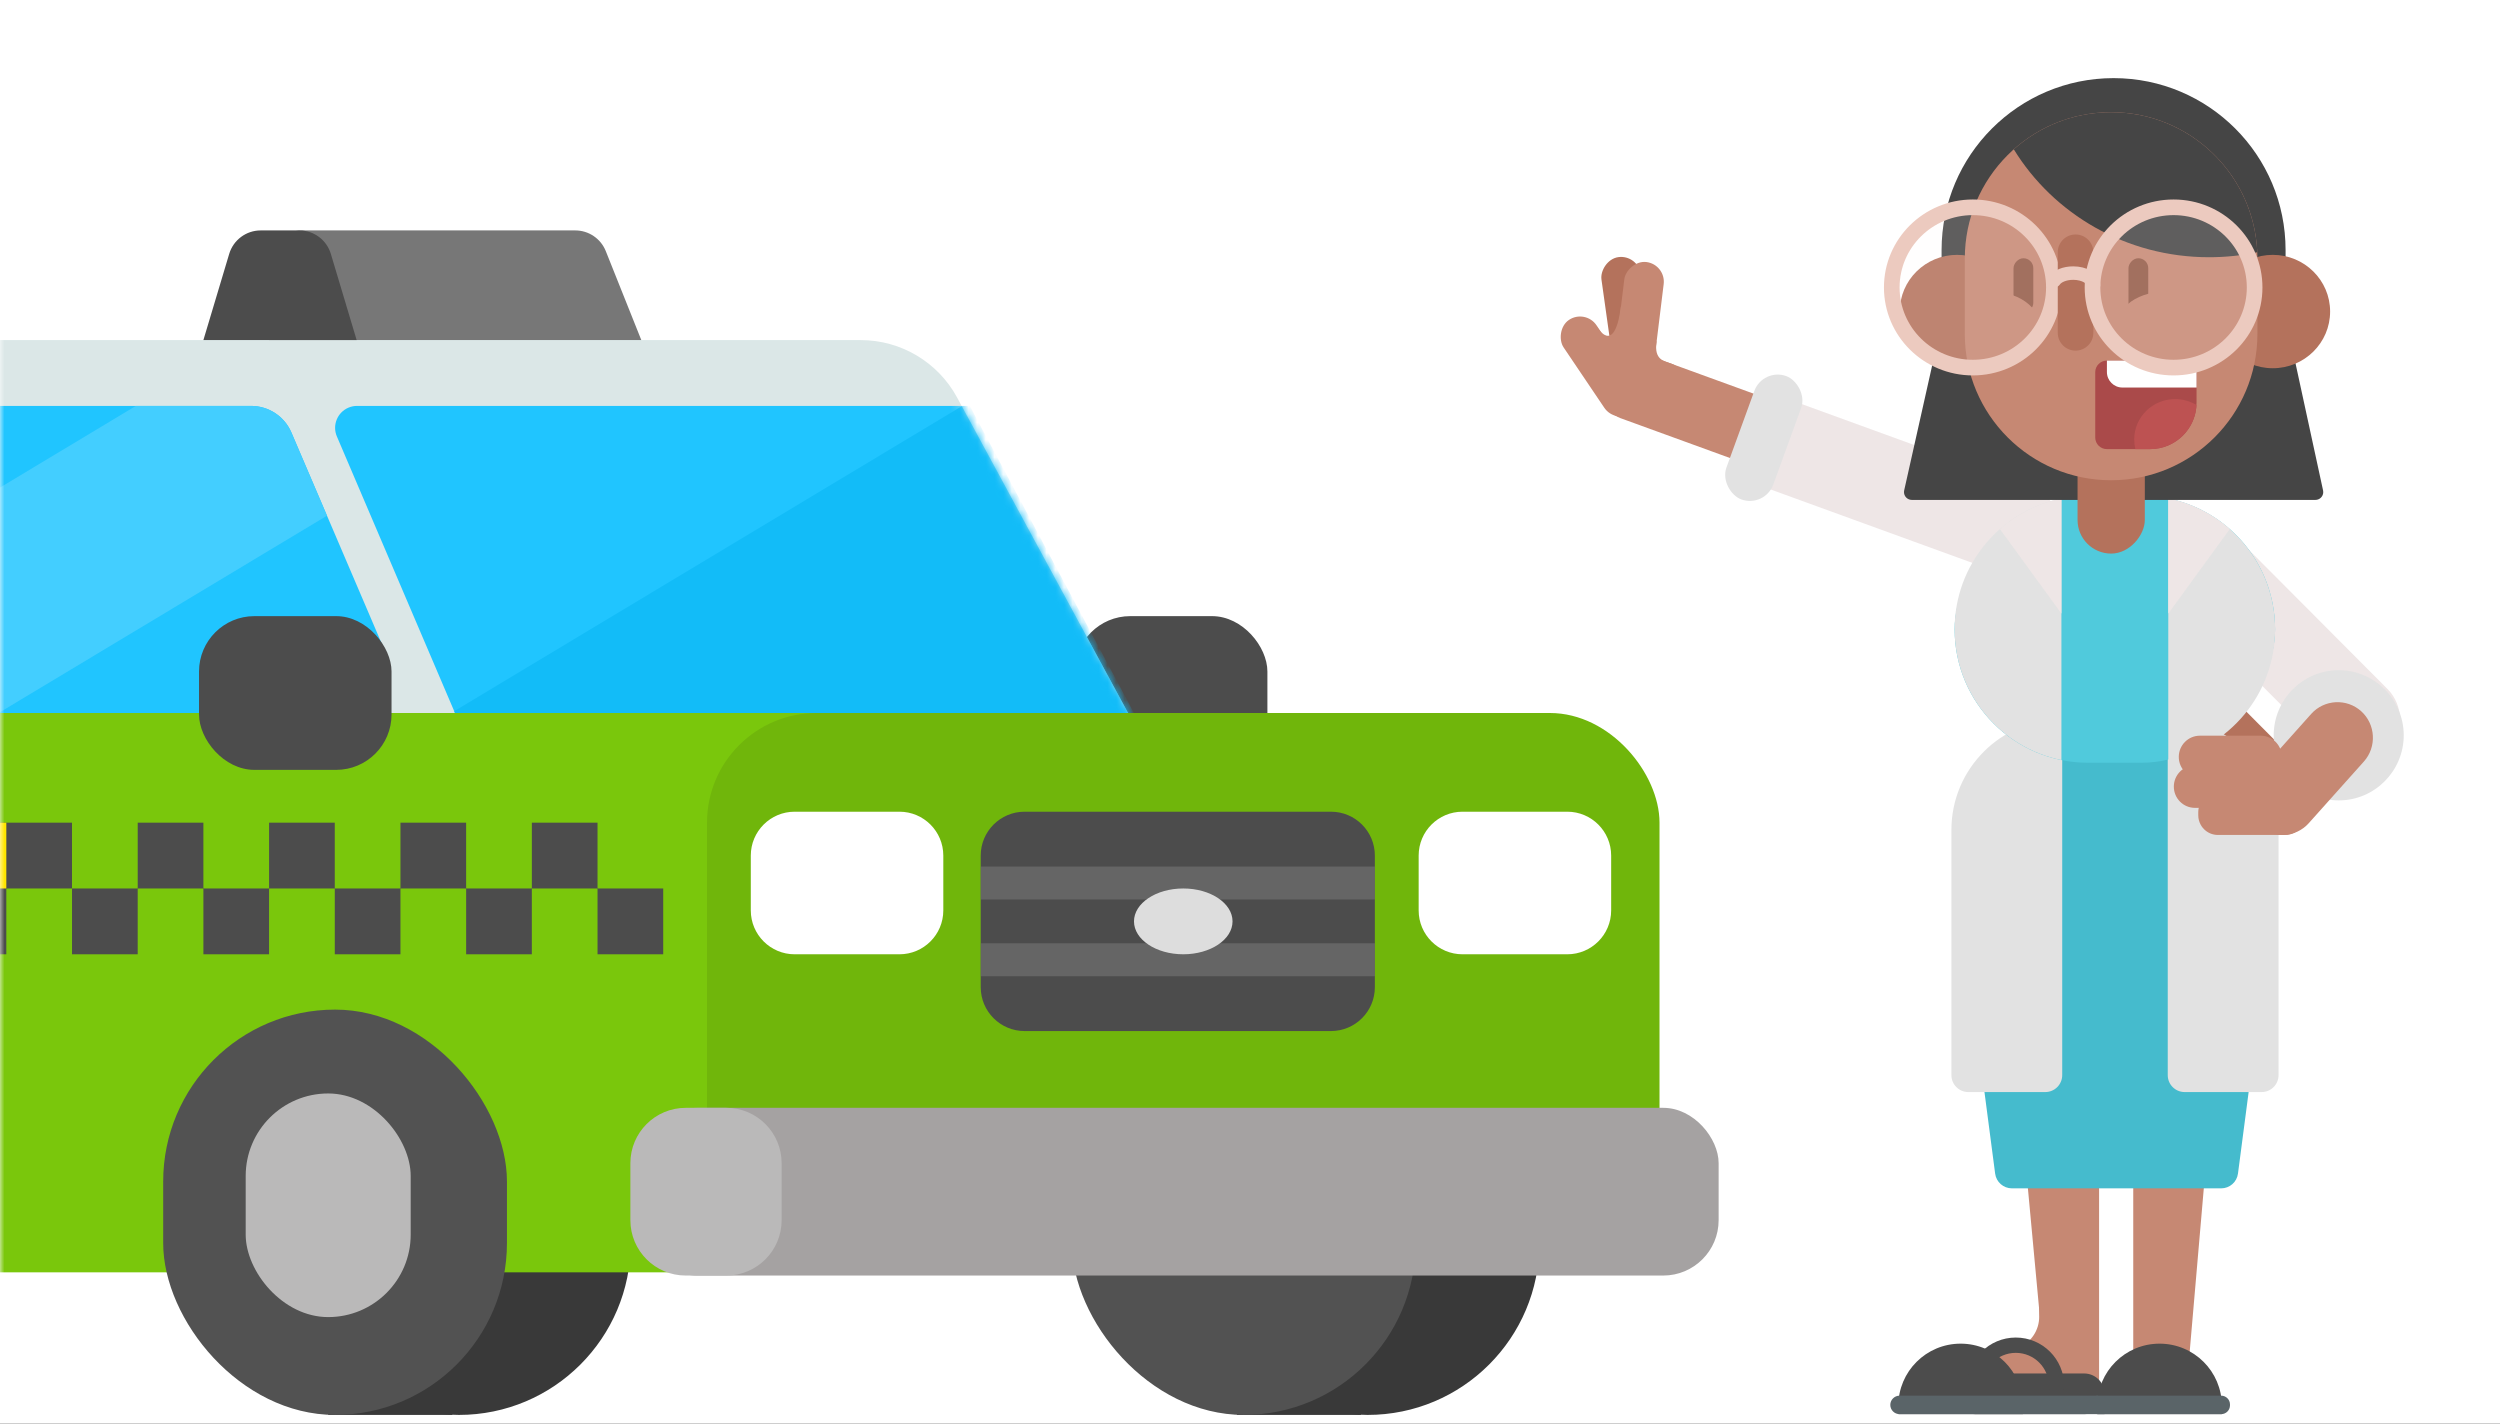 <svg xmlns="http://www.w3.org/2000/svg" xmlns:xlink="http://www.w3.org/1999/xlink" width="288" height="164" viewBox="0 0 288 164">
  <rect x="0" y="0" width="288" height="164" fill="#333333" stroke="none"/>
  <defs>
    <rect id="exp_taxi_is_here-a" width="288" height="164"/>
    <path id="exp_taxi_is_here-c" d="M31.488,2.24438897e-15 L174.095,2.66453526e-14 C178.731,2.57937211e-14 182.995,2.539 185.204,6.615 L205.583,44.222 L0,44.222 L20.379,6.615 C22.588,2.539 26.851,2.62798828e-15 31.488,1.77635684e-15 Z"/>
  </defs>
  <g fill="none" fill-rule="evenodd">
    <mask id="exp_taxi_is_here-b" fill="#fff">
      <use xlink:href="#exp_taxi_is_here-a"/>
    </mask>
    <use fill="#FFF" xlink:href="#exp_taxi_is_here-a"/>
    <g mask="url(#exp_taxi_is_here-b)">
      <g transform="translate(-109 26.544)">
        <rect width="22.177" height="17.711" x="232.827" y="44.434" fill="#4C4C4C" rx="6.38"/>
        <rect width="39.602" height="46.693" x="142.055" y="89.763" fill="#393939" rx="19.801"/>
        <path fill="#393939" d="M146.807,133.236 C154.992,132.699 159.744,132.699 161.064,133.236 C162.384,133.772 162.384,134.846 161.064,136.456 L146.807,136.456 L146.807,133.236 Z"/>
        <rect width="39.602" height="46.693" x="246.738" y="89.763" fill="#393939" rx="19.801"/>
        <path fill="#393939" d="M251.49,133.236 C259.675,132.699 264.427,132.699 265.747,133.236 C267.067,133.772 267.067,134.846 265.747,136.456 L251.49,136.456 L251.49,133.236 Z"/>
        <g transform="translate(34.054 12.635)">
          <mask id="exp_taxi_is_here-d" fill="#fff">
            <use xlink:href="#exp_taxi_is_here-c"/>
          </mask>
          <use fill="#DBE7E7" xlink:href="#exp_taxi_is_here-c"/>
          <path fill="#20C5FF" d="M185.727,7.581 L204.898,42.958 L127.361,42.958 L113.754,11.1 C113.206,9.817 113.802,8.332 115.085,7.784 C115.399,7.65 115.737,7.581 116.078,7.581 L185.727,7.581 Z" mask="url(#exp_taxi_is_here-d)"/>
          <path fill="#12BCF8" d="M185.799,7.581 L186.664,7.581 L205.583,42.958 L127.361,42.958 L127.272,42.748 L185.799,7.581 Z" mask="url(#exp_taxi_is_here-d)"/>
          <path fill="#20C5FF" d="M71.9,7.581 L103.871,7.581 C105.894,7.581 107.722,8.787 108.517,10.647 L119.328,35.917 C120.426,38.483 119.236,41.453 116.669,42.551 C116.041,42.82 115.365,42.958 114.682,42.958 L71.9,42.958 C69.109,42.958 66.846,40.696 66.846,37.904 L66.846,12.635 C66.846,9.844 69.109,7.581 71.9,7.581 Z" mask="url(#exp_taxi_is_here-d)"/>
          <path fill="#43CEFF" d="M90.602,7.581 L103.871,7.581 C105.894,7.581 107.722,8.787 108.517,10.647 L112.616,20.226 L74.783,42.958 L71.9,42.958 C69.109,42.958 66.846,40.696 66.846,37.904 L66.846,21.855 L90.602,7.581 Z" mask="url(#exp_taxi_is_here-d)"/>
        </g>
        <rect width="214.411" height="64.437" x="5.045" y="55.593" fill="#7AC70C" rx="12.635"/>
        <rect width="39.602" height="46.693" x="127.799" y="89.763" fill="#525252" rx="19.801"/>
        <rect width="39.602" height="46.693" x="232.482" y="89.763" fill="#525252" rx="19.801"/>
        <rect width="19.009" height="25.762" x="137.303" y="99.423" fill="#BAB9B9" rx="9.504"/>
        <polygon fill="#4C4C4C" points="26.486 68.228 185.403 68.228 185.403 83.39 26.486 83.39"/>
        <polygon fill="#FFE600" points="102.161 68.228 109.728 68.228 109.728 75.809 102.161 75.809"/>
        <polygon fill="#7AC70C" points="109.728 75.809 117.296 75.809 117.296 83.809 109.728 83.809"/>
        <polygon fill="#7AC70C" points="117.296 67.228 124.863 67.228 124.863 75.808 117.296 75.808"/>
        <polygon fill="#7AC70C" points="124.863 75.809 132.431 75.809 132.431 83.809 124.863 83.809"/>
        <polygon fill="#7AC70C" points="132.431 67.228 139.998 67.228 139.998 75.808 132.431 75.808"/>
        <polygon fill="#7AC70C" points="139.998 75.809 147.566 75.809 147.566 83.809 139.998 83.809"/>
        <polygon fill="#7AC70C" points="147.566 67.228 155.133 67.228 155.133 75.808 147.566 75.808"/>
        <polygon fill="#7AC70C" points="155.133 75.809 162.7 75.809 162.7 83.809 155.133 83.809"/>
        <polygon fill="#7AC70C" points="162.7 67.228 170.268 67.228 170.268 75.808 162.7 75.808"/>
        <polygon fill="#7AC70C" points="170.268 75.809 177.835 75.809 177.835 83.809 170.268 83.809"/>
        <polygon fill="#7AC70C" points="177.835 67.228 186.386 67.228 186.386 75.808 177.835 75.808"/>
        <rect width="22.177" height="17.711" x="131.928" y="44.434" fill="#4C4C4C" rx="6.38"/>
        <rect width="109.728" height="64.437" x="190.448" y="55.593" fill="#70B60B" rx="12.635"/>
        <path fill="#4C4C4C" d="M227.033,66.964 L262.33,66.964 C265.121,66.964 267.384,69.227 267.384,72.018 L267.384,87.18 C267.384,89.971 265.121,92.234 262.33,92.234 L227.033,92.234 C224.242,92.234 221.979,89.971 221.979,87.18 L221.979,72.018 C221.979,69.227 224.242,66.964 227.033,66.964 Z"/>
        <polygon fill="#777" fill-opacity=".6" points="221.979 82.126 267.384 82.126 267.384 85.917 221.979 85.917"/>
        <polygon fill="#777" fill-opacity=".6" points="221.979 73.282 267.384 73.282 267.384 77.072 221.979 77.072"/>
        <ellipse cx="245.312" cy="79.599" fill="#DDD" rx="5.676" ry="3.79"/>
        <path fill="#FFF" d="M277.483,66.964 L289.552,66.964 C292.343,66.964 294.606,69.227 294.606,72.018 L294.606,78.336 C294.606,81.127 292.343,83.39 289.552,83.39 L277.483,83.39 C274.691,83.39 272.429,81.127 272.429,78.336 L272.429,72.018 C272.429,69.227 274.691,66.964 277.483,66.964 Z"/>
        <path fill="#FFF" d="M200.547,66.964 L212.616,66.964 C215.407,66.964 217.67,69.227 217.67,72.018 L217.67,78.336 C217.67,81.127 215.407,83.39 212.616,83.39 L200.547,83.39 C197.755,83.39 195.493,81.127 195.493,78.336 L195.493,72.018 C195.493,69.227 197.755,66.964 200.547,66.964 Z" transform="matrix(-1 0 0 1 413.162 0)"/>
        <rect width="124.106" height="19.321" x="182.88" y="101.078" fill="#A5A2A2" rx="6.38"/>
        <path fill="#BAB9B9" d="M187.999,101.078 L192.664,101.078 C196.187,101.078 199.044,103.935 199.044,107.458 L199.044,114.02 C199.044,117.543 196.187,120.399 192.664,120.399 L187.999,120.399 C184.475,120.399 181.619,117.543 181.619,114.02 L181.619,107.458 C181.619,103.935 184.475,101.078 187.999,101.078 Z"/>
        <g transform="translate(132.43)">
          <path fill="#777" d="M11.358,0 L42.837,2.22044605e-15 C44.388,4.69029524e-15 45.782,0.945 46.357,2.385 L50.45,12.635 L7.567,12.635 L7.567,3.79 C7.567,1.697 9.264,-5.03627078e-16 11.358,-8.8817842e-16 Z"/>
          <path fill="#4C4C4C" d="M6.605,0 L11.052,0 C12.727,-3.07613597e-16 14.203,1.099 14.683,2.703 L17.657,12.635 L0,12.635 L2.974,2.703 C3.455,1.099 4.931,-5.80564823e-16 6.605,-8.8817842e-16 Z"/>
        </g>
      </g>
    </g>
    <g mask="url(#exp_taxi_is_here-b)">
      <g transform="matrix(-1 0 0 1 278 9)">
        <path fill="#EEE6E6" stroke="#EEE6E6" stroke-width="1.949" d="M3.662,59.731 C2.105,58.169 2.105,55.611 3.662,54.048 C5.219,52.485 7.767,52.485 9.324,54.048 L26.257,71.047 C27.815,72.61 27.815,75.168 26.257,76.731 C24.7,78.294 22.153,78.294 20.595,76.731 L3.662,59.731 Z" transform="matrix(-1 0 0 1 29.92 0)"/>
        <path fill="#B4725C" d="M23.301,76.669 L17.855,82.143 C16.785,83.218 15.051,83.218 13.981,82.143 C12.911,81.067 12.911,79.324 13.981,78.248 L19.426,72.774 C20.496,71.698 22.23,71.698 23.301,72.774 C24.371,73.85 24.371,75.593 23.301,76.669"/>
        <g transform="rotate(-20 130.51 -81.202)">
          <rect width="7.897" height="28.313" x="38.375" y=".404" fill="#C68873" rx="3.949" transform="rotate(90 42.324 14.561)"/>
          <rect width="4.568" height="13.328" x="53.678" y=".381" fill="#B4725C" rx="2.284" transform="rotate(28 55.962 7.045)"/>
          <rect width="4.568" height="15.994" x="51.775" y=".381" fill="#C68873" rx="2.284" transform="rotate(13 54.059 8.378)"/>
          <rect width="4.568" height="12.947" x="54.439" y="7.235" fill="#C68873" rx="2.284" transform="rotate(54 56.724 13.709)"/>
          <path fill="#EEE6E6" d="M18.519,-3.396 L18.519,-3.396 C21.41,-3.396 23.754,-1.052 23.754,1.839 L23.754,33.122 C23.754,33.358 23.562,33.55 23.326,33.55 L13.712,33.55 C13.476,33.55 13.284,33.358 13.284,33.122 L13.284,1.839 C13.284,-1.052 15.628,-3.396 18.519,-3.396 Z" transform="rotate(-90 18.519 15.077)"/>
          <rect width="15.121" height="5.742" x="28.666" y="12.114" fill="#E2E2E2" rx="2.871" transform="rotate(90 36.227 14.985)"/>
          <path fill="#C68873" d="M58.603 9.615C60.063 8.616 60.435 9.179 59.721 11.305L54.725 13.304 53.797 8.568C55.97 6.569 56.985 5.887 56.843 6.521 56.26 9.116 56.414 11.115 58.603 9.615zM49.217 10.603C47.615 10.603 48.166 11.373 50.87 12.912L53.44 9.889C52.303 8.853 51.694 8.512 51.614 8.866 51.156 10.883 50.068 10.603 49.217 10.603z"/>
        </g>
        <g transform="matrix(-1 0 0 1 60.78 98.443)">
          <path fill="#C68873" d="M17.695,41.911 L17.695,44.252 C17.695,45.793 16.776,47.186 15.357,47.795 L8.079,50.916 L9.86,55.053 L17.695,51.693 L17.695,52.817 L23.928,52.817 L23.928,41.911 L17.695,41.911 Z"/>
          <path fill="#C68873" d="M13.922 2.924L24.595 2.924 24.595 53.842C24.595 54.698 18.738 54.783 18.679 53.987L13.922 2.924zM39.204 0L28.53 0 28.53 50.918C28.53 51.774 29.026 52.468 29.638 52.468L33.688 52.468C34.26 52.468 34.738 51.859 34.791 51.063L39.204 0z"/>
          <path fill="#4C4C4C" d="M8.643,47.346 C12.606,47.346 15.819,50.552 15.819,54.508 L15.819,55.468 L1.468,55.468 L1.468,54.508 C1.468,50.552 4.68,47.346 8.643,47.346"/>
          <path fill="#4C4C4C" d="M22.88,50.782 L10.396,50.782 C9.105,50.782 8.049,51.836 8.049,53.124 C8.049,54.413 9.105,55.468 10.396,55.468 L22.88,55.468 C24.171,55.468 25.228,54.413 25.228,53.124 C25.228,51.836 24.171,50.782 22.88,50.782"/>
          <path stroke="#4C4C4C" stroke-linecap="round" stroke-width="1.764" d="M10.308,52.205 C10.308,49.619 12.408,47.524 14.999,47.524 C17.589,47.524 19.689,49.619 19.689,52.205"/>
          <path fill="#5A6468" d="M25.134,53.337 L1.61,53.337 C1.023,53.337 0.542,53.816 0.542,54.402 C0.542,54.988 1.023,55.467 1.61,55.467 L25.134,55.467 C25.721,55.467 26.202,54.988 26.202,54.402 C26.202,53.816 25.721,53.337 25.134,53.337"/>
          <path fill="#4C4C4C" d="M31.562,47.346 C35.525,47.346 38.737,50.552 38.737,54.508 L38.737,55.468 L24.386,55.468 L24.386,54.508 C24.386,50.552 27.599,47.346 31.562,47.346"/>
          <path fill="#5A6468" d="M38.659,53.337 L24.464,53.337 C23.906,53.337 23.45,53.792 23.45,54.349 L23.45,54.455 C23.45,55.012 23.906,55.467 24.464,55.467 L38.659,55.467 C39.217,55.467 39.674,55.012 39.674,54.455 L39.674,54.349 C39.674,53.792 39.217,53.337 38.659,53.337"/>
        </g>
        <path fill="#45BBCD" d="M34.173,73.101 L34.173,73.101 C44.321,73.101 52.547,81.327 52.547,91.475 C52.547,92.272 52.495,93.068 52.392,93.858 L48.16,126.201 C48.033,127.172 47.206,127.898 46.227,127.898 L22.119,127.898 C21.14,127.898 20.313,127.172 20.186,126.201 L15.955,93.858 C14.639,83.797 21.728,74.573 31.79,73.257 C32.58,73.153 33.376,73.101 34.173,73.101 Z"/>
        <path fill="#E2E2E2" d="M28.276,73.845 L28.276,114.857 C28.276,115.934 27.403,116.806 26.326,116.806 L17.462,116.806 C16.385,116.806 15.512,115.934 15.512,114.857 L15.512,86.608 C15.512,79.559 21.227,73.845 28.276,73.845 Z"/>
        <path fill="#E2E2E2" d="M53.197,73.845 L53.197,114.857 C53.197,115.934 52.324,116.806 51.247,116.806 L42.383,116.806 C41.306,116.806 40.433,115.934 40.433,114.857 L40.433,86.608 C40.433,79.559 46.148,73.845 53.197,73.845 Z" transform="matrix(-1 0 0 1 93.63 0)"/>
        <g transform="translate(15.908 48.117)">
          <rect width="36.922" height="30.751" fill="#50CADC" rx="15.376"/>
          <path fill="#E2E2E2" d="M12.307,30.445 C5.286,29.023 -2.26462419e-13,22.817 -2.27373675e-13,15.376 C-2.28284932e-13,7.935 5.286,1.728 12.307,0.306 L12.307,30.445 Z"/>
          <path fill="#EEE6E6" d="M5.22,3.831 C7.197,2.09 9.626,0.849 12.307,0.306 L12.307,13.567 L5.22,3.831 Z"/>
          <path fill="#E2E2E2" d="M24.615,0.306 C31.636,1.728 36.922,7.935 36.922,15.376 C36.922,22.817 31.636,29.023 24.615,30.445 L24.615,0.306 Z"/>
          <path fill="#EEE6E6" d="M24.615,0.306 C27.296,0.849 29.724,2.09 31.702,3.831 L24.615,13.567 L24.615,0.306 Z"/>
        </g>
        <g transform="matrix(-1 0 0 1 28.641 67.253)">
          <path fill="#E2E2E2" d="M20.081,15.952 L20.041,15.952 C15.932,15.952 12.571,12.578 12.571,8.454 C12.571,4.33 15.932,0.955 20.041,0.955 L20.081,0.955 C24.189,0.955 27.551,4.33 27.551,8.454 C27.551,12.578 24.189,15.952 20.081,15.952"/>
          <path fill="#C68873" d="M13.913,19.934 L6.141,19.934 C4.893,19.934 3.881,18.917 3.881,17.662 L3.881,17.313 C3.881,16.058 4.893,15.041 6.141,15.041 L13.913,15.041 C15.161,15.041 16.173,16.058 16.173,17.313 L16.173,17.662 C16.173,18.917 15.161,19.934 13.913,19.934" transform="matrix(-1 0 0 1 20.054 0)"/>
          <path fill="#C68873" d="M12.884,16.813 L3.5,16.813 C2.156,16.813 1.066,15.717 1.066,14.366 C1.066,13.015 2.156,11.92 3.5,11.92 L12.884,11.92 C14.228,11.92 15.318,13.015 15.318,14.366 C15.318,15.717 14.228,16.813 12.884,16.813" transform="matrix(-1 0 0 1 16.384 0)"/>
          <path fill="#C68873" d="M11.074,13.391 L4.07,13.391 C2.726,13.391 1.636,12.295 1.636,10.944 C1.636,9.593 2.726,8.498 4.07,8.498 L11.074,8.498 C12.418,8.498 13.508,9.593 13.508,10.944 C13.508,12.295 12.418,13.391 11.074,13.391" transform="matrix(-1 0 0 1 15.144 0)"/>
          <path fill="#C68873" d="M16.891,18.579 L10.54,11.476 C9.04,9.798 9.179,7.191 10.848,5.683 C12.517,4.175 15.11,4.314 16.61,5.992 L22.96,13.096 C24.46,14.773 24.322,17.38 22.653,18.888 L22.653,18.888 C20.984,20.396 18.391,20.257 16.891,18.579" transform="matrix(-1 0 0 1 33.5 0)"/>
        </g>
        <path fill="#454545" d="M34.515,0 L34.515,0 C45.458,-2.01024368e-15 54.33,8.871 54.33,19.815 L54.33,28.262 L58.639,47.492 C58.747,47.977 58.442,48.459 57.956,48.568 C57.892,48.583 57.826,48.59 57.759,48.59 L11.263,48.59 C10.765,48.59 10.362,48.186 10.362,47.689 C10.362,47.625 10.369,47.561 10.382,47.498 L14.701,27.583 L14.701,19.815 C14.701,8.871 23.572,2.01024368e-15 34.515,0 Z"/>
        <rect width="7.749" height="16.28" x="30.917" y="38.494" fill="#B4725C" rx="3.875"/>
        <g transform="translate(9.571 3.928)">
          <ellipse cx="6.605" cy="22.962" fill="#B4725C" rx="6.605" ry="6.531"/>
          <ellipse cx="42.972" cy="22.962" fill="#B4725C" rx="6.605" ry="6.531"/>
          <path fill="#C68873" d="M25.229,0 L25.229,0 C34.537,-1.70986244e-15 42.083,7.546 42.083,16.854 L42.083,25.544 C42.083,34.852 34.537,42.397 25.229,42.397 L25.229,42.397 C15.921,42.397 8.375,34.852 8.375,25.544 L8.375,16.854 C8.375,7.546 15.921,1.70986244e-15 25.229,0 Z"/>
          <path fill="#454545" d="M36.442,4.271 C31.871,11.718 23.506,16.705 13.943,16.705 C12.038,16.705 10.18,16.507 8.391,16.131 C8.769,7.158 16.163,1.66539734e-15 25.229,0 C29.535,-7.90917951e-16 33.463,1.615 36.442,4.271 Z"/>
          <path fill="#AA4A4A" d="M15.387,28.612 L25.721,28.612 C26.46,28.612 27.058,29.211 27.058,29.949 L27.058,37.473 C27.058,38.211 26.46,38.81 25.721,38.81 L20.735,38.81 C17.781,38.81 15.387,36.415 15.387,33.462 L15.387,28.612 Z"/>
          <path fill="#BD5252" d="M22.435,38.81 L20.735,38.81 C17.872,38.81 15.534,36.559 15.394,33.731 C16.11,33.296 16.954,33.046 17.856,33.046 C20.459,33.046 22.569,35.13 22.569,37.701 C22.569,38.083 22.523,38.454 22.435,38.81 Z"/>
          <path fill="#FFF" d="M25.712,28.612 L25.712,29.933 C25.712,30.918 24.913,31.716 23.929,31.716 L15.387,31.716 L15.387,28.612 L25.712,28.612 Z"/>
          <rect width="2.278" height="6.306" x="20.951" y="16.822" fill="#935A47" rx="1.139"/>
          <rect width="2.278" height="6.306" x="34.193" y="16.822" fill="#935A47" rx="1.139"/>
          <path stroke="#C68873" stroke-width="2.703" d="M17.195,21.924 C20.764,21.774 22.852,22.712 23.459,24.739"/>
          <path stroke="#C68873" stroke-width="2.703" d="M34.588,21.924 C38.157,21.774 40.245,22.712 40.852,24.739" transform="matrix(-1 0 0 1 75.44 0)"/>
          <ellipse cx="41.159" cy="20.187" fill="#FFFBFB" fill-opacity=".138" stroke="#ECCABF" stroke-width="1.802" rx="9.338" ry="9.233"/>
          <path fill="#B4725C" d="M29.325,14.084 L29.325,14.084 C30.457,14.084 31.375,15.002 31.375,16.134 L31.375,25.414 C31.375,26.547 30.457,27.464 29.325,27.464 L29.325,27.464 C28.193,27.464 27.275,26.547 27.275,25.414 L27.275,16.134 C27.275,15.002 28.193,14.084 29.325,14.084 Z"/>
          <ellipse cx="18.034" cy="20.187" fill="#FFFBFB" fill-opacity=".138" stroke="#ECCABF" stroke-width="1.802" rx="9.338" ry="9.233"/>
          <path stroke="#ECCABF" stroke-linecap="round" stroke-width="1.552" d="M31.769,19.402 C31.421,18.892 30.58,18.532 29.597,18.532 C28.303,18.532 27.254,19.156 27.254,19.924"/>
        </g>
      </g>
    </g>
  </g>
</svg>

